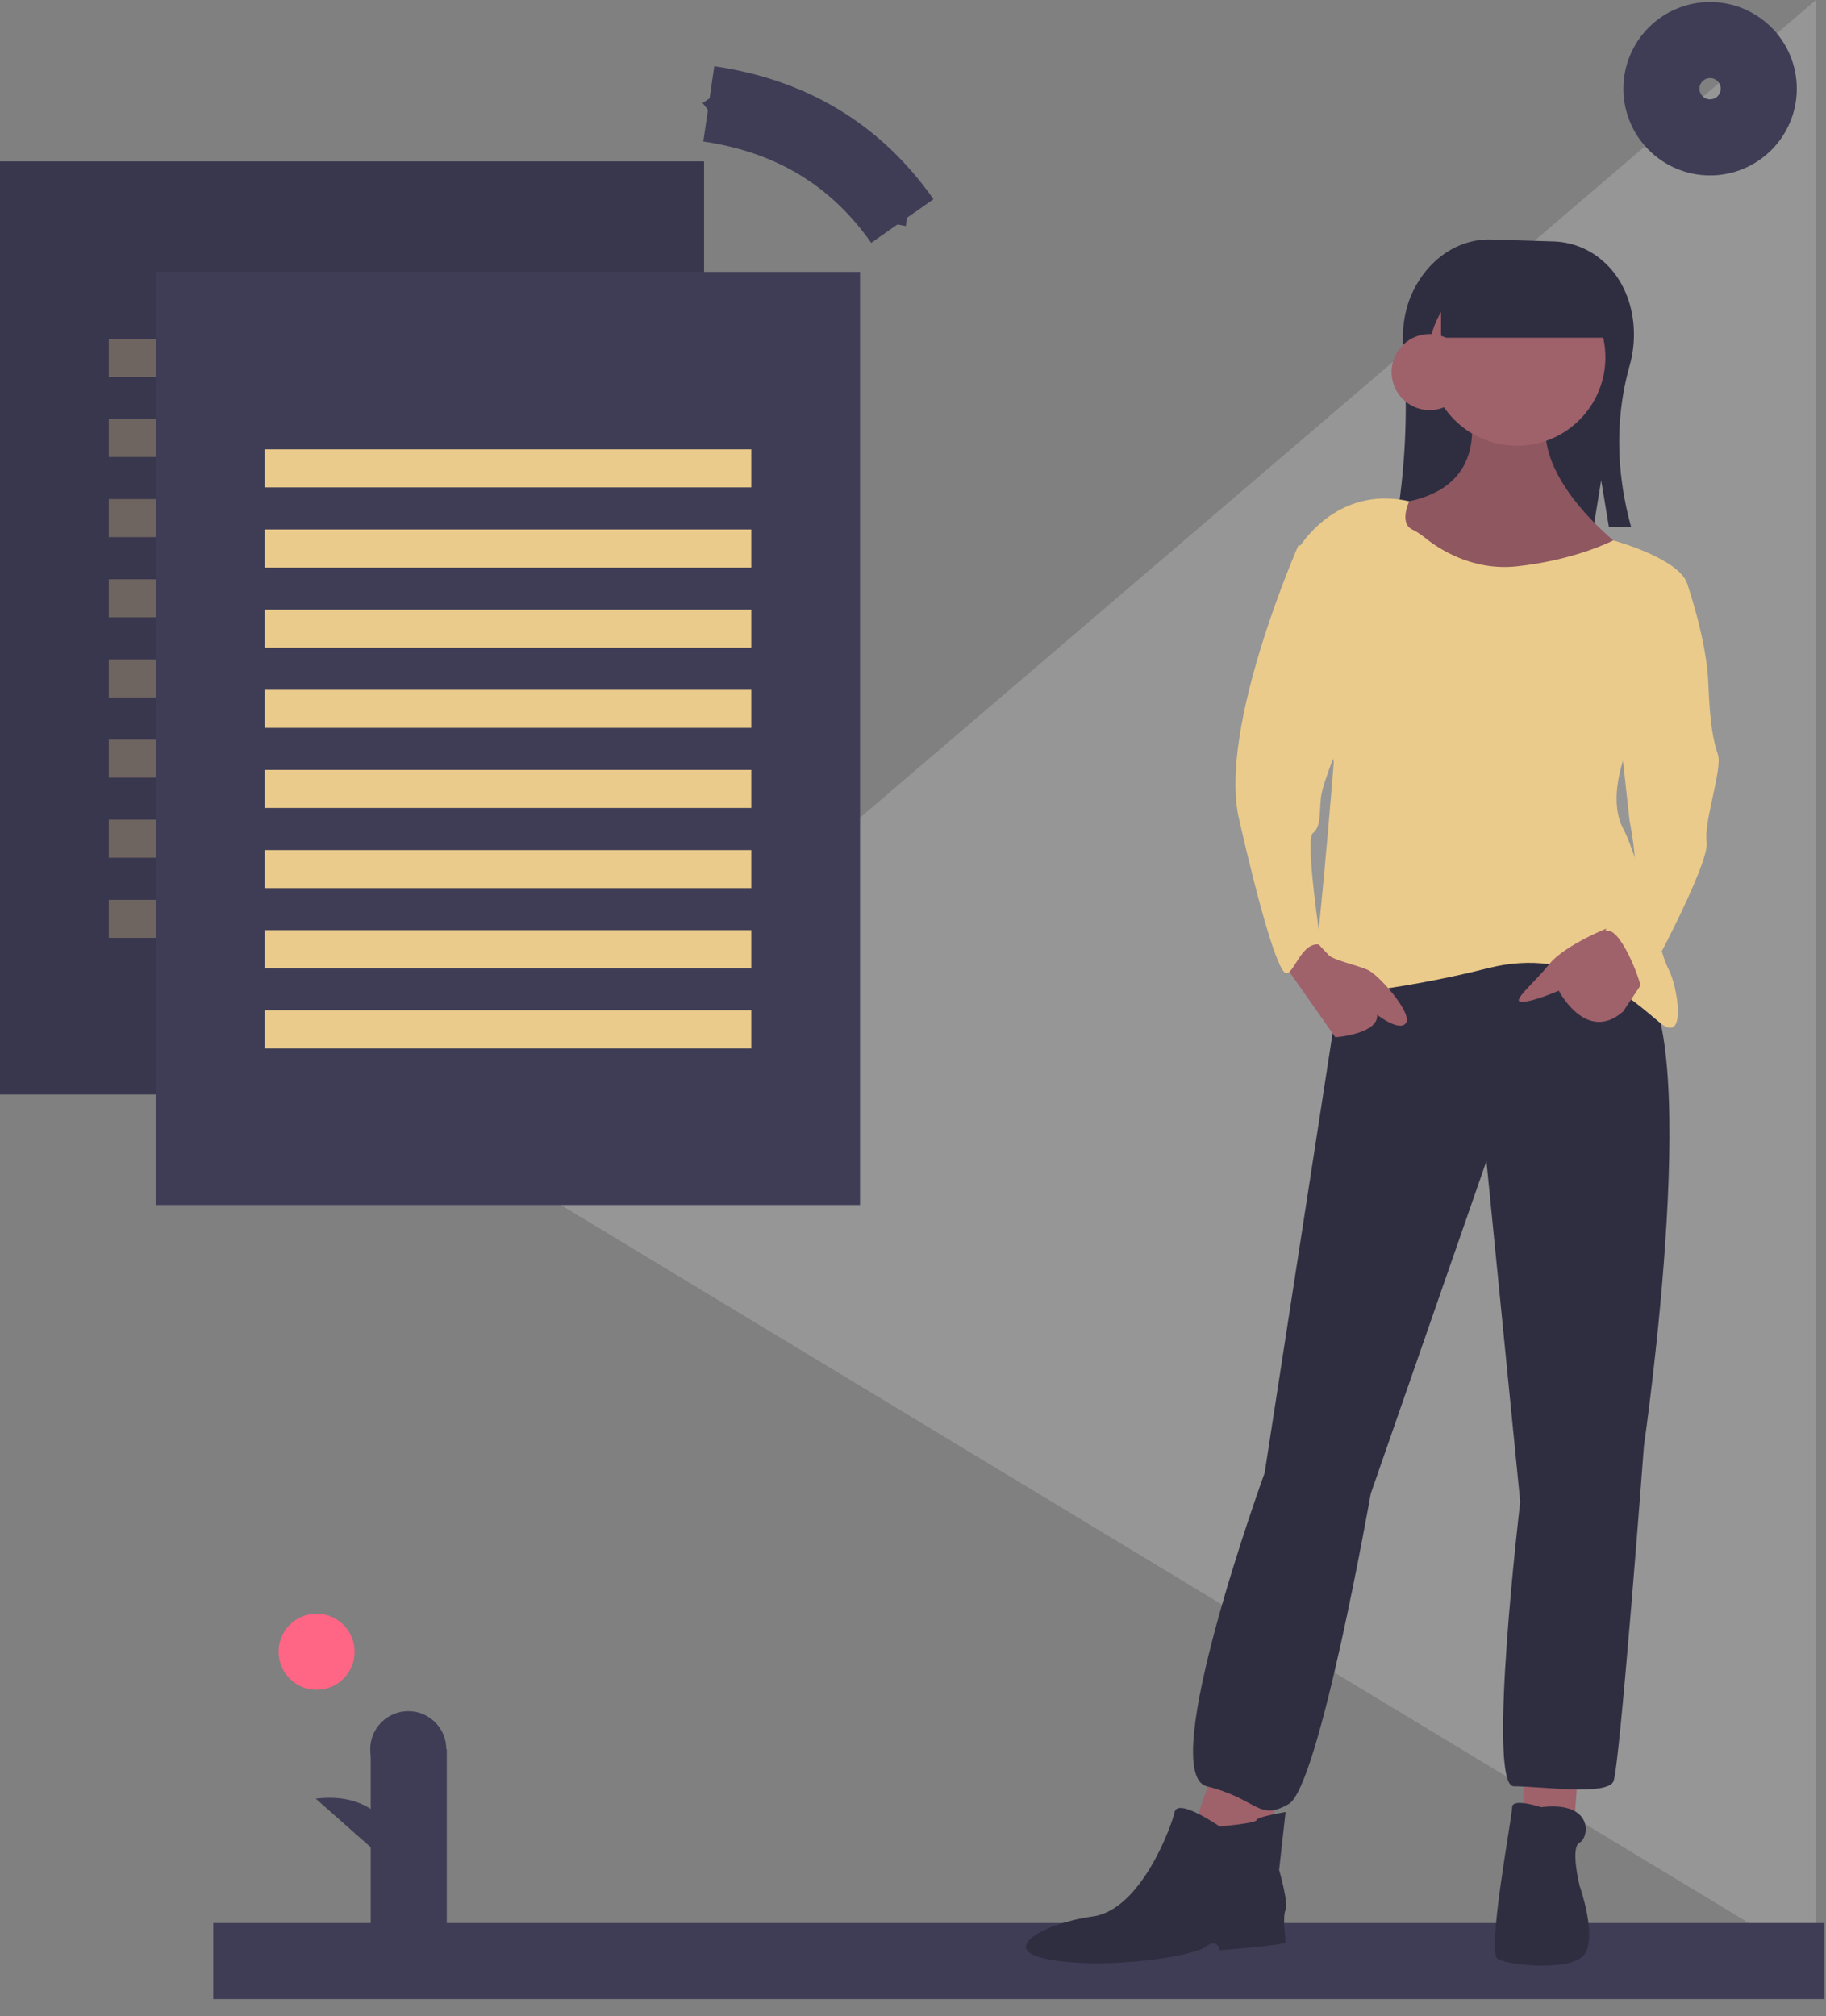 <svg xmlns="http://www.w3.org/2000/svg" width="48" height="53" viewBox="0 0 48 53">
    <rect x="0" y="0" width="48" height="53" fill="#808080" stroke="none"/>
    <g fill="none" fill-rule="evenodd">
        <path fill="#F2F2F2" fill-rule="nonzero" d="M12.376 30.245L47.736 0l-.003 51.611z" opacity=".2"/>
        <circle cx="8.323" cy="43.417" r="1" fill="#FF6584" fill-rule="nonzero"/>
        <path fill="#3F3D56" fill-rule="nonzero" stroke="#3F3D56" stroke-width="2" d="M10.744 51.578v-5.599"/>
        <circle cx="10.732" cy="45.979" r="1" fill="#3F3D56" fill-rule="nonzero"/>
        <path fill="#3F3D56" fill-rule="nonzero" d="M10.732 49.43s-.113-2.433-2.432-2.15M0 4.242h18.508v24.527H0z"/>
        <path fill="#000" fill-rule="nonzero" d="M0 4.242h18.508v24.527H0z" opacity=".1"/>
        <path fill="#EBCB8B" fill-rule="nonzero" d="M2.859 8.907h12.79v1H2.859zM2.859 11.013h12.79v1H2.859zM2.859 13.12h12.79v1H2.859zM2.859 15.227h12.79v1H2.859zM2.859 17.333h12.79v1H2.859zM2.859 19.44h12.79v1H2.859zM2.859 21.546h12.79v1H2.859zM2.859 23.653h12.79v1H2.859z" opacity=".3"/>
        <path fill="#3F3D56" fill-rule="nonzero" d="M4.1 7.147h18.508v24.527H4.1z"/>
        <path fill="#EBCB8B" fill-rule="nonzero" d="M6.959 11.812h12.79v1H6.959zM6.959 13.918h12.79v1H6.959zM6.959 16.025h12.79v1H6.959zM6.959 18.132h12.79v1H6.959zM6.959 20.238h12.79v1H6.959zM6.959 22.345h12.79v1H6.959zM6.959 24.451h12.79v1H6.959zM6.959 26.558h12.79v1H6.959z"/>
        <path stroke="#3F3D56" stroke-width="2" d="M23.72 5.81c-1.218-1.737-2.914-2.763-5.088-3.08"/>
        <path fill="#3F3D56" fill-rule="nonzero" d="M23.92 5.046l-.15-.018-.088.737-.728-.142-.029.148.887.172zM19.222 2.207l.084.125-.618.412.456.585-.119.093-.555-.714z"/>
        <path stroke="#3F3D56" stroke-width="2" d="M5.605 51.548h42.357"/>
        <path fill="#2F2E41" fill-rule="nonzero" d="M41.895 13.831l.195-1.207.202 1.22.588.018c-.403-1.461-.425-2.884-.04-4.257.28-1.002.026-2.111-.7-2.74a2.056 2.056 0 0 0-1.29-.518l-1.645-.051c-.971-.03-1.821.649-2.172 1.628-.132.389-.18.801-.143 1.21a18.877 18.877 0 0 1-.176 4.537l5.18.16z"/>
        <path fill="#9F616A" fill-rule="nonzero" d="M38.525 10.324s1.014 2.577-1.859 2.915c-2.873.338 2.493 3.253 2.493 3.253l3.676-1.943s-2.958-2.113-2.028-4.014l-2.282-.211z"/>
        <path fill="#000" fill-rule="nonzero" d="M38.525 10.324s1.014 2.577-1.859 2.915c-2.873.338 2.493 3.253 2.493 3.253l3.676-1.943s-2.958-2.113-2.028-4.014l-2.282-.211z" opacity=".1"/>
        <path fill="#9F616A" fill-rule="nonzero" d="M31.934 46.405l-.845 2.493h2.155l.38-1.944zM40.046 46.405v1.859h1.31l.169-2.282z"/>
        <path fill="#2F2E41" fill-rule="nonzero" d="M32.06 48.01s-1.098-.76-1.182-.38c-.085.38-.887 2.577-2.155 2.746-1.267.17-2.577.888-1.098 1.141 1.478.254 3.718-.084 4.056-.338.338-.253.38.085.38.085s1.732-.127 1.732-.212c0-.084-.084-.676 0-.845.085-.169-.169-1.056-.169-1.056l.17-1.52s-.761.126-.761.21c0 .085-.972.17-.972.17zM40.51 47.503s-.76-.253-.76 0c0 .254-.676 3.822-.38 3.991.296.17 2.07.361 2.324-.188.253-.55-.17-1.732-.17-1.732s-.253-1.014 0-1.141c.254-.127.381-1.099-1.013-.93z"/>
        <path fill="#2F2E41" fill-rule="nonzero" d="M35.314 25.322l-2.07 13.394s-2.873 7.9-1.521 8.238c1.352.338 1.352.93 2.155.465.802-.465 2.154-8.154 2.154-8.154l3.042-8.746.888 8.957s-.888 7.478-.17 7.478c.719 0 2.451.254 2.62-.127.169-.38.803-8.83.803-8.83s1.678-11.523-.28-12.416c-1.96-.892-7.62-.259-7.62-.259z"/>
        <circle cx="39.877" cy="9.394" r="2.324" fill="#9F616A" fill-rule="nonzero"/>
        <path fill="#EBCB8B" fill-rule="nonzero" d="M37.113 13.913c.115.057.224.126.325.206.365.299 1.257.896 2.439.768 1.563-.17 2.529-.682 2.529-.682s1.738.47 1.95 1.147c.21.676-1.521 4.182-1.521 4.182s-.634 1.352-.17 2.24c.465.887.93 3.21 1.183 3.675.254.465.507 2.028-.21 1.437-.719-.592-2.198-2.028-4.521-1.437-2.324.592-4.86.845-4.69.634.169-.211.634-6.042.634-6.042l-.93-5.619s.969-1.687 2.914-1.245c0 0-.27.559.068.736z"/>
        <path fill="#9F616A" fill-rule="nonzero" d="M33.709 25.28l1.394 1.986s1.14-.085 1.098-.592c0 0 .592.465.76.212.17-.254-.717-1.268-1.013-1.395-.296-.126-.887-.253-1.014-.38s-.55-.591-.55-.591l-.675.76zM42.37 24.35s-1.219.466-1.645.994c-.425.528-1.017.992-.721.992.296 0 .972-.295.972-.295s.718 1.394 1.69.549l.675-1.014s-.168-1.394-.971-1.225z"/>
        <path fill="#EBCB8B" fill-rule="nonzero" d="M34.723 14.338h-.592s-2.112 4.774-1.563 7.182c.55 2.408 1.014 3.971 1.225 4.056.211.084.423-.88.93-.736 0 0-.423-2.77-.212-2.94.212-.169.17-.507.212-.93.042-.422.591-1.69.591-1.69l-.591-4.942zM43.384 15.225l.971.127s.507 1.478.55 2.577c.042 1.098.126 1.52.253 1.901.127.38-.38 1.775-.296 2.324.085.549-1.732 3.971-1.732 3.802 0-.169-.549-1.648-.93-1.479 0 0 .297-.845.635-1.056.337-.211 0-1.859 0-1.859l-.296-2.704.845-3.633z"/>
        <path fill="#2F2E41" fill-rule="nonzero" d="M37.881 6.922h4.288v1.956h-4.288z"/>
        <circle cx="37.58" cy="9.781" r="1" fill="#9F616A" fill-rule="nonzero" transform="rotate(-14.173 37.58 9.78)"/>
        <circle cx="44.953" cy="2.332" r="1.279" stroke="#3F3D56" stroke-width="2"/>
    </g>
</svg>
